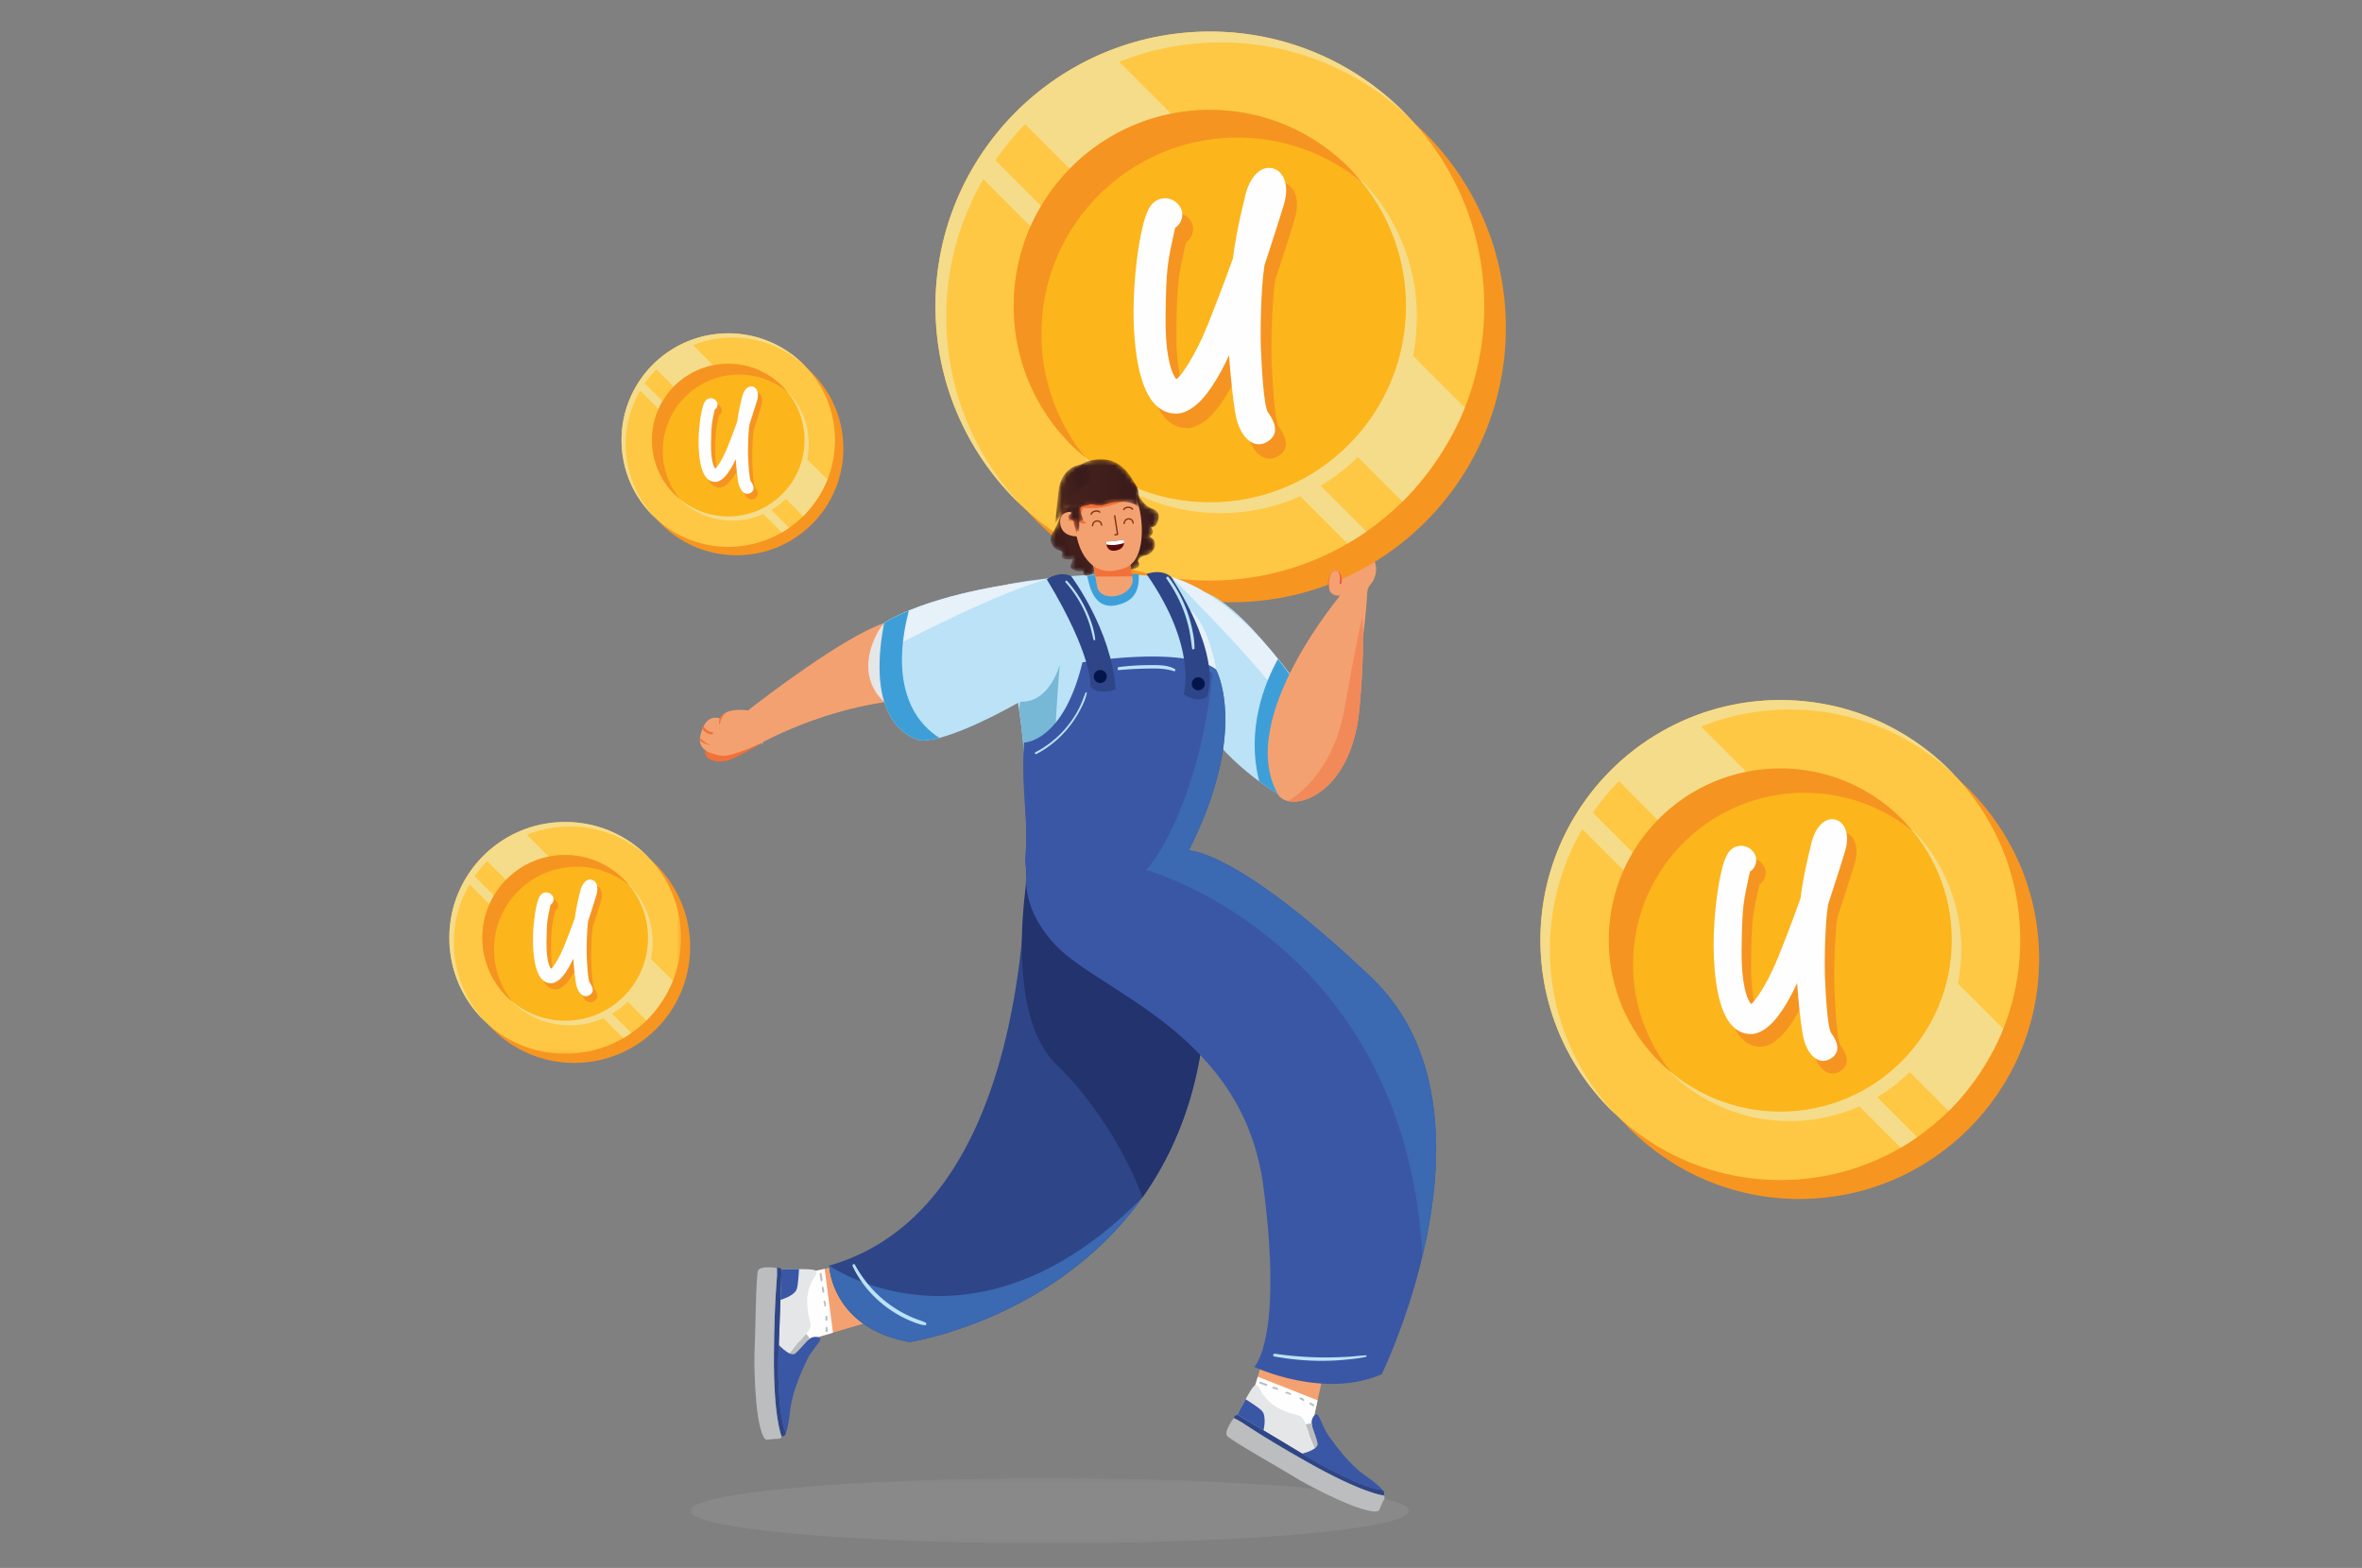 <svg width="494" height="328" xmlns="http://www.w3.org/2000/svg" xmlns:xlink="http://www.w3.org/1999/xlink"><rect width="100%" height="100%" fill="#808080" stroke="none"/><defs><path id="a" d="M.577.18h150.396v13.63H.577z"/><path d="M.956.46a1.056 1.056 0 0 0-.772 1.452l1.038 2.434c.052.122.08.254.085.386l.061 2.279c.004.156.042.308.11.448.225.47.824 1.501 1.834 1.786.104.028.21.05.323.063.385.041.82-.027 1.307-.26a1.052 1.052 0 0 0 .199-1.779.013.013 0 0 1 .003-.022c.72-.27 1.054-.203 1.445-1.342.727-2.127-.927-2.48-1.424-2.71-.948-.439-1.313-.703-2.939-2.966L2.218.217.956.46z" id="c"/><path d="m2.83.674-.045.012-.003.018C2.317 3.159 1.492 4.85.772 5.937c-.94 1.42-.147 3.403 1.53 3.703a.572.572 0 0 1 .44.857H2.74c-.004.007-.007.014-.012.02a.567.567 0 0 0 .35.837c1.246.297 2.118.15 2.727-.218.115-.07.218-.147.316-.23.772-.664.995-1.729 1.055-2.43a2.447 2.447 0 0 0-.194-1.18l-.876-2.02a2.435 2.435 0 0 1-.2-.89L5.86 2.96A2.44 2.44 0 0 0 3.428.599c-.196 0-.397.025-.597.075" id="f"/><path d="m1.02 1.376.6 5.214a.734.734 0 0 1-.02.272l-.98 3.672a.719.719 0 0 0-.02.275c.068.57.417 2.668 1.927 3.62.14.085.283.164.442.232.84.348 1.971.37 3.493-.241a.724.724 0 0 0 .283-1.125l-.017-.022c-.326-.406.392-1.088.886-1.25 1.023-.336 1.532-.172 2.437-1.666.198-.326.129-1.587-.174-1.815-1.045-.784-3.42-2.98-5.048-7.654L4.82.866 1.811.569a.726.726 0 0 0-.792.807" id="i"/><path d="m2.157.624-1.106.643.001.012C1.277 3.724.736 5.294.377 6.032a.676.676 0 0 0 .252.87c.87.525 1.615.575 2.221.403.093-.026.18.06.16.154l-.005.02a.711.711 0 0 0 .82.85c.6-.102 1.004-.33 1.272-.617.063-.07.117-.142.167-.216.498-.76.273-1.783.162-2.163a.708.708 0 0 0-.133-.254L4.047 3.564a.716.716 0 0 1-.125-.228l-.749-2.32A.7.7 0 0 0 2.506.53a.694.694 0 0 0-.349.094" id="l"/><path d="M.775.767S.793.65.801.412A1.358 1.358 0 0 1 .605.373l.17.394z" id="o"/><path d="M.19 1.634s.913 4.511 2.891 6.897c1.977 2.384 2.539 2.354 2.539 2.354L5.048.435.19 1.635z" id="r"/><path d="M10.552.14C8.446.443.535 3.98.535 3.98s2.713 1.641 4.676.83c1.961-.81 6.276-.939 7.146.946 0 0 .284-5.626-1.652-5.628-.05 0-.101.005-.153.012" id="u"/><path d="M.917 1.801C.352 1.881.057 2.837.24 3.38l.535-.03c.053.156.362.07.329.23-.075.355-.936.445-.55 1.187 0 0-.018.1.43.199.194.042.607.183.698.562 0 0 .192 1.9.708 1.867.485-.033.266.03.377-.971.031-.28-.08-1.296.184-1.2a.69.69 0 0 0 .045.017c.384.126.696-.302.5-.656-.246-.444-.395-1.058-.482-1.552a.916.916 0 0 1 .177-.709C3.469 1.957 4.858.63 4.889.595L.917 1.801z" id="x"/><path d="M1.586 4.932C.853 7.402.479 10.385.19 10.64c-.29.254 2.163-.013 2.163-.013L16.352 7.06S14.283.77 9.557.237A10.391 10.391 0 0 0 8.399.171C4.415.17 2.255 2.67 1.586 4.93" id="A"/><path d="M.802 6.329.082 13.1s4.83-7.854 6.538-8.25c1.71-.395.392-3.623.392-3.623L6.316.543h-.017c-.311 0-4.892.096-5.497 5.786" id="D"/><path id="G" d="M0 .378h48.468v48.499H0z"/><linearGradient x1="24.632%" y1="51.667%" x2="76.72%" y2="47.773%" id="d"><stop stop-color="#46221C" offset="0%"/><stop stop-color="#3A1B1B" offset="100%"/></linearGradient><linearGradient x1="67.325%" y1="39.583%" x2="30.02%" y2="63.583%" id="g"><stop stop-color="#46221C" offset="0%"/><stop stop-color="#3A1B1B" offset="100%"/></linearGradient><linearGradient x1="23.525%" y1="43.344%" x2="73.002%" y2="61.01%" id="j"><stop stop-color="#46221C" offset="0%"/><stop stop-color="#3A1B1B" offset="100%"/></linearGradient><linearGradient x1="66.542%" y1="33.08%" x2="27.666%" y2="77.964%" id="m"><stop stop-color="#46221C" offset="0%"/><stop stop-color="#3A1B1B" offset="100%"/></linearGradient><linearGradient x1="68.086%" y1="54.064%" x2="27.734%" y2="45.425%" id="p"><stop stop-color="#46221C" offset="0%"/><stop stop-color="#3A1B1B" offset="100%"/></linearGradient><linearGradient x1="37.673%" y1="52.567%" x2="62.075%" y2="49.996%" id="s"><stop stop-color="#46221C" offset="0%"/><stop stop-color="#3A1B1B" offset="100%"/></linearGradient><linearGradient x1="-.2%" y1="52.42%" x2="99.279%" y2="49.831%" id="v"><stop stop-color="#46221C" offset="0%"/><stop stop-color="#3A1B1B" offset="100%"/></linearGradient><linearGradient x1="66.288%" y1="51.623%" x2="25.214%" y2="38.919%" id="y"><stop stop-color="#46221C" offset="0%"/><stop stop-color="#3A1B1B" offset="100%"/></linearGradient><linearGradient x1="-.001%" y1="50%" x2="100%" y2="50%" id="B"><stop stop-color="#46221C" offset="0%"/><stop stop-color="#3A1B1B" offset="100%"/></linearGradient><linearGradient x1="26.35%" y1="58.435%" x2="70.532%" y2="39.421%" id="E"><stop stop-color="#46221C" offset="0%"/><stop stop-color="#3A1B1B" offset="100%"/></linearGradient></defs><g fill="none" fill-rule="evenodd"><path d="M285.9 124.663c.08-2.63.932-1.948 1.61-3.897.677-1.948.169-3.896-1.186-4.658-1.354-.764-5.334-2.965-5.757-.933-.423 2.034-1.27 3.135-.677 4.321.443.886.931 4.32.085 5.59-.847 1.271 5.08 8.218 5.08 8.218s.76-5.846.846-8.641" fill="#F4A171"/><path d="M314.944 68.554c0 31.715-25.695 57.427-57.39 57.427-31.696 0-57.388-25.712-57.388-57.43 0-31.712 25.692-57.423 57.388-57.423 31.695 0 57.393 25.71 57.393 57.426" fill="#F79521"/><path d="M253.036 6.604c-31.695 0-57.39 25.71-57.39 57.43 0 31.709 25.695 57.42 57.39 57.42s57.39-25.711 57.39-57.427c0-31.715-25.695-57.427-57.393-57.427" fill="#FEC844"/><path d="M293.306 104.934c4.88-4.812 10.076-12.204 13.047-19.667L295.51 74.414c.525-2.626.807-5.34.807-8.12 0-22.671-18.366-41.049-41.023-41.049-2.777 0-5.494.28-8.114.808l-13.106-13.114a57.13 57.13 0 0 1 21.22-4.072c15.273 0 29.143 5.98 39.424 15.715-10.46-11.063-25.26-17.978-41.679-17.978a57.15 57.15 0 0 0-21.224 4.075 57.561 57.561 0 0 0-27.14 22.456l-.092.142a58.092 58.092 0 0 0-1.179 1.934v.003a57.143 57.143 0 0 0-7.759 28.816c0 16.433 6.909 31.242 17.967 41.712-9.729-10.288-15.708-24.17-15.708-39.448a57.175 57.175 0 0 1 7.756-28.82l12.148 12.156a40.893 40.893 0 0 0-3.533 16.664c0 22.668 18.366 41.045 41.019 41.045a40.87 40.87 0 0 0 16.654-3.535l9.886 9.89a56 56 0 0 0 3.94-2.51l-9.572-9.579a41.11 41.11 0 0 0 7.79-5.991l9.314 9.32zM220.005 45.37l-11.837-11.839a57.85 57.85 0 0 1 6.249-7.533l11.574 11.578a41.342 41.342 0 0 0-5.989 7.794h.003z" fill="#F5DC8B"/><path d="M294.055 64.03c0 22.671-18.366 41.048-41.02 41.048-22.656 0-41.022-18.377-41.022-41.047 0-22.668 18.366-41.046 41.023-41.046 22.653 0 41.02 18.378 41.02 41.046" fill="#FCB51B"/><path d="M217.805 69.823c0-22.665 18.365-41.043 41.022-41.043a40.816 40.816 0 0 1 25.962 9.272c-7.52-9.198-18.952-15.067-31.753-15.067-22.657 0-41.023 18.378-41.023 41.046 0 12.812 5.869 24.249 15.057 31.776a40.904 40.904 0 0 1-9.265-25.981" fill="#F59421"/><path d="M248.027 50.67s1.488-.84 1.51-2.766c.022-1.929-2.09-3.95-4.604-3.28-2.517.67-3.265 3.83-4.02 7.297-.762 3.47-1.854 11.676-1.51 19.317.34 7.638 1.857 18.12 8.694 18.295 0 0 3.456.522 7.367-5.292 0 0 1.85-2.548 3.85-6.91 0 0 .357 6.007 1.253 11.83.875 5.697 4.285 8.28 7.216 5.94 2.065-1.65.973-4.039-.3-5.768-.94-1.272-1.351-9.65-1.52-13.61-.107-2.424-.055-12.129.758-17.22 0 0 2.652-8.022 4.057-12.702 1.406-4.68-.506-7.667-3.127-7.67-2.618-.003-4.527 3.207-5.107 6.533 0 0-1.71 6.493-2.419 12.407 0 0-2.731 7.642-5.352 14.097-2.628 6.455-5.568 10.669-6.491 11.17 0 0-2.354-2.227-2.244-12.961.11-10.734.454-11.612 1.989-18.706" fill="#F59421"/><path d="M245.765 47.655s1.488-.841 1.513-2.767c.021-1.929-2.09-3.946-4.603-3.28-2.518.67-3.267 3.83-4.025 7.297-.757 3.47-1.85 11.676-1.51 19.318.344 7.637 1.86 18.12 8.695 18.297 0 0 3.456.52 7.367-5.294 0 0 1.853-2.55 3.854-6.91 0 0 .356 6.007 1.25 11.832.877 5.694 4.287 8.277 7.218 5.937 2.066-1.646.973-4.039-.3-5.768-.94-1.271-1.35-9.646-1.522-13.61-.105-2.424-.053-12.129.76-17.22 0 0 2.652-8.022 4.058-12.702 1.402-4.68-.507-7.666-3.128-7.67-2.617-.003-4.527 3.207-5.11 6.536 0 0-1.706 6.49-2.415 12.408 0 0-2.732 7.64-5.356 14.096-2.624 6.45-5.564 10.666-6.488 11.166 0 0-2.354-2.226-2.247-12.96.11-10.734.454-11.612 1.992-18.702" fill="#FEFEFE"/><g transform="translate(143.77 309.053)"><mask id="b" fill="#fff"><use xlink:href="#a"/></mask><path d="M150.973 6.993c.01 3.764-33.65 6.815-75.181 6.816-41.53 0-75.205-3.05-75.215-6.813C.567 3.233 34.227.181 75.758.18c41.53 0 75.206 3.05 75.215 6.813" fill="#D0D2D3" opacity=".339" mask="url(#b)"/></g><path fill="#F4A171" d="m277.943 282.138-3.936 17.916-12.318-7.497 3.81-12.706z"/><path fill="#FEFEFE" d="m275.577 292.937-1.57 7.117-12.317-7.497 1.372-4.55z"/><path d="M289.132 311.721c-4.09-.34-13.435-5.562-14.262-6.104-.192-.126-1.158-.712-2.528-1.538.793-.202 3.458-.975 3.204-2.181-.297-1.414-1.118-3.198-1.228-4.103-.11-.905.53-1.971 1.083-1.914.553.058 1.188 2.688 2.479 4.482 1.29 1.794 4.18 5.857 7.535 8.226 3.442 2.432 3.717 3.132 3.717 3.132" fill="#3A57A6"/><path d="M261.569 290.914c.613-.955 1.018-1.503 1.582-.877.514.573.437 1.085 1.37 2.17.862 1 1.867 2.058 4.374 3.064 2.88 1.156 3.356.29 4.275 2.935.584 1.68 1.51 3.865 1.878 4.713-.765.62-2.167 1.023-2.706 1.16a6025.394 6025.394 0 0 0-13.535-8.114c.332-.85 2.088-4.004 2.762-5.051" fill="#E5E6E7"/><path d="M274.316 297.774c.001.007 0 .014.002.02.11.906.931 2.69 1.229 4.104a.857.857 0 0 1 .014.108v.008c.02.34-.189.642-.513.905-.367-.848-1.294-3.032-1.878-4.712l-.079-.22c.419-.168.893-.208 1.225-.213" fill="#BBBDBF"/><path d="M258.807 295.965s15.235 9.11 16.063 9.652c.827.542 10.172 5.764 14.262 6.104 0 0 .654.37.21 1.117 0 0-4.25-.38-15.897-6.967-10.4-5.881-13.193-8.062-14.29-8.646l-1.096-.585s-.017-.487.748-.675" fill="#2E4588"/><path d="m258.06 296.64 1.096.585c1.096.584 3.89 2.765 14.289 8.646 11.647 6.588 15.897 6.966 15.897 6.966s.444.317.133.8c-.31.484-.943 2.25-1.136 2.397-.193.147-1.069.53-4.962-.87s-10.381-4.749-12.703-6.21c-2.32-1.462-13.284-7.638-14.034-8.576-.75-.939 1.42-3.738 1.42-3.738" fill="#BBBDBF"/><path d="m264.263 299.23-5.456-3.265c.21-.537.99-1.998 1.706-3.263 1.083.758 2.62 1.63 3.404 2.437 1.06 1.091.346 4.09.346 4.09" fill="#3A57A6"/><path d="M264.961 289.564a3.325 3.325 0 0 0-.347-.164c-.106-.043-.216-.078-.324-.116l-.664-.228c-.1-.033-.224.04-.247.14-.026.115.035.207.14.248l.645.248c.104.04.206.083.31.117.115.038.228.066.346.09.089.018.18-.019.216-.106.033-.082.007-.185-.075-.23m2.267.841a.972.972 0 0 0-.243-.112c-.07-.025-.138-.05-.208-.072l-.436-.133a.19.19 0 0 0-.233.132c-.025.107.032.198.133.235l.43.155c.15.055.309.114.47.12a.177.177 0 0 0 .168-.128.183.183 0 0 0-.08-.197m2.715 1.082c-.275-.186-.61-.277-.936-.313-.092-.01-.18.089-.176.176.005.105.078.164.176.176a1.313 1.313 0 0 1 .08.014 2.251 2.251 0 0 1 .311.083l.099.038h.003l.022.011a.614.614 0 0 1 .041.019c.068.032.136.065.202.1.082.042.195.023.24-.064a.18.18 0 0 0-.062-.24m2.801 1.292a.265.265 0 0 0-.061-.09c-.031-.03-.068-.056-.102-.083a1.782 1.782 0 0 0-.518-.266.207.207 0 0 0-.16.022.21.21 0 0 0-.076.286c.03.049.072.078.125.097l.05.02c.132.056.255.127.37.214.06.048.124.09.207.081.048-.006.095-.016.129-.054a.19.19 0 0 0 .054-.13.258.258 0 0 0-.018-.097m2.017.974c-.028-.017-.059-.032-.087-.047a3.36 3.36 0 0 0-.168-.085c-.12-.056-.24-.114-.36-.172a.21.21 0 0 0-.15-.02.197.197 0 0 0-.118.09.2.2 0 0 0 .07.268c.114.07.226.14.34.208.053.033.107.065.16.095l.089.047c.107.054.245.031.309-.078.062-.105.016-.244-.085-.306" fill="#BBBDBF"/><path fill="#F4A171" d="m184.798 275.635-17.574 5.221.597-14.414 12.957-2.81z"/><path fill="#FEFEFE" d="m174.209 278.788-6.985 2.068.598-14.413 4.644-1z"/><path d="M164.339 299.747c-1.683-3.746-1.637-14.456-1.563-15.443.018-.23.063-1.358.123-2.957.56.597 2.527 2.556 3.457 1.75 1.094-.945 2.256-2.526 2.995-3.06.738-.535 1.98-.49 2.198.022.218.512-1.776 2.34-2.721 4.339-.944 1.999-3.1 6.494-3.55 10.578-.46 4.192-.94 4.771-.94 4.771" fill="#3A57A6"/><path d="M169.2 265.542c1.132.076 1.808.165 1.533.962-.252.727-.737.908-1.235 2.25-.459 1.238-.897 2.63-.564 5.312.383 3.082 1.37 3.079-.498 5.164-1.188 1.324-2.649 3.194-3.214 3.925-.912-.369-1.943-1.403-2.324-1.809.186-5.002.513-14.707.549-15.778.903-.12 4.512-.11 5.754-.026" fill="#E5E6E7"/><path d="m169.369 280.024-.018.012c-.739.534-1.9 2.116-2.995 3.061a.755.755 0 0 1-.087.066l-.007.004c-.286.181-.653.144-1.04-.012.565-.731 2.026-2.601 3.213-3.925l.155-.176c.348.286.614.682.779.97" fill="#BBBDBF"/><path d="M163.447 265.568s-.597 17.748-.67 18.736c-.074.987-.12 11.696 1.561 15.443 0 0-.007.753-.875.724 0 0-1.724-3.906-1.599-17.292.113-11.952.67-15.453.65-16.697l-.02-1.243s.417-.25.953.329" fill="#2E4588"/><path d="m162.495 265.24.019 1.242c.019 1.244-.537 4.745-.65 16.697-.125 13.387 1.6 17.293 1.6 17.293s-.062.54-.635.503c-.573-.038-2.424.262-2.647.164-.221-.098-.98-.68-1.638-4.767-.66-4.086-.87-11.387-.715-14.127.155-2.74.253-15.33.71-16.441.457-1.11 3.956-.564 3.956-.564" fill="#BBBDBF"/><path d="M163.23 271.925c.11-3.16.2-5.825.217-6.357.57-.076 2.226-.1 3.679-.085-.139 1.315-.158 3.083-.484 4.16-.442 1.456-3.411 2.282-3.411 2.282" fill="#3A57A6"/><path d="M172.023 267.86a3.558 3.558 0 0 0-.024-.383c-.014-.114-.037-.227-.057-.34l-.122-.691c-.018-.104-.142-.178-.241-.15-.114.033-.165.132-.15.243l.096.685c.015.11.027.22.048.329.022.119.052.23.088.345.027.087.104.15.198.138a.183.183 0 0 0 .164-.176m.362 2.391a.973.973 0 0 0-.02-.266 3.935 3.935 0 0 0-.038-.217l-.093-.446c-.02-.098-.134-.169-.23-.14-.106.03-.157.124-.14.229l.071.452c.026.157.05.325.123.469a.175.175 0 0 0 .194.085.183.183 0 0 0 .133-.166m.368 2.902c.03-.33-.054-.667-.18-.97-.035-.086-.163-.116-.238-.069-.091.055-.106.147-.07.24-.016-.043.007.018.01.025a2.519 2.519 0 0 1 .05.158c.017.068.033.136.044.205l.016.104v.004l.002.024.003.045c.005.075.009.15.011.225.003.093.073.183.172.181a.18.18 0 0 0 .18-.172m.225 3.078a.28.28 0 0 0 .048-.096c.013-.042.017-.087.023-.13.009-.06.013-.12.015-.181a2.089 2.089 0 0 0-.032-.4.214.214 0 0 0-.096-.131.217.217 0 0 0-.157-.025.217.217 0 0 0-.131.098.233.233 0 0 0-.024.155l.008.054c.013.143.01.286-.01.427-.011.077-.019.153.03.22.028.04.06.076.11.088a.184.184 0 0 0 .138-.016.239.239 0 0 0 .078-.063m.123 2.238c.002-.033 0-.066 0-.1 0-.062-.004-.124-.007-.187-.008-.132-.017-.265-.024-.399a.215.215 0 0 0-.056-.141.197.197 0 0 0-.135-.06.2.2 0 0 0-.2.192c-.007.132-.013.265-.018.398a3.21 3.21 0 0 0-.004.186v.1c.005.12.092.23.218.233.121.003.221-.104.226-.222" fill="#BBBDBF"/><path d="M238.952 250.461c-18.26 25.716-48.72 30.279-48.72 30.279-16.39-2.942-16.808-15.977-16.808-15.977 28.82-8.241 37.726-42.563 40.297-67.938a186.933 186.933 0 0 0 .905-14.188c.237-8.65-.177-14.346-.177-14.346l37.135 22.884c3.012 26.972-3.177 45.968-12.632 59.286" fill="#2E4588"/><path d="M238.952 250.461c-3.781-10.149-10.766-20.762-17.896-27.66-6.12-5.92-7.435-16.983-7.335-25.976.05-4.553.464-8.578.8-11.142a59.97 59.97 0 0 1 .438-2.909l-.333-.137c.237-8.65-.177-14.346-.177-14.346l37.135 22.884c3.012 26.972-3.177 45.968-12.632 59.286" fill="#22336D"/><path d="M297.505 262.782c-3.367 14.174-8.513 24.691-8.513 24.691-12.191 5.337-26.67-1.524-26.67-1.524s6.097-5.715 1.907-37.737c-4.19-32.022-34.032-40.532-43.428-50.444-5.993-6.32-6.503-12.152-6.084-15.55.237-1.925.774-3.068.774-3.068 3.112-4.831 19.361-3.22 27.643-2.045 2.93.415 4.864.775 4.864.775s.191-.028.605.009c2.48.204 12.96 2.635 38.104 26.485 16.536 15.69 15.153 40.1 10.798 58.408" fill="#3A57A6"/><path d="M254.873 152.698c-.742 6.023-3.287 19.365-6.877 25.183 0 0-1.296.338-3.376.82-5.246 1.22-15.466 3.36-22.296 3.31-3.945-.023-6.758-.774-6.835-2.859-.204-5.691-.95-21.76-2.37-30.711-1.701-10.76-3.311-21.432-2.48-26.15.046-.25 30.988-5.59 41.145 1.526 0 0 4.964 13.596 3.089 28.88" fill="#BBE2F7"/><path d="m229.043 120.266-1.649.192s.433 2.596 1.364 4.12c.93 1.525 2.455 2.627 5.08 1.949 2.624-.678 4.57-2.203 4.317-6.439 0 0-7.45-.169-9.112.178" fill="#3E9FD8"/><path d="M268.42 166.765s-2.116-1.13-5.05-3.288c-3.286-2.413-7.587-6.114-11.076-10.945-6.603-9.147-.51-28.717-.51-28.717 5.137 1.799 11.38 8.807 15.494 14.038 2.666 3.392 4.44 6.037 4.44 6.037-7.28 4.066-3.299 22.875-3.299 22.875" fill="#BBE2F7"/><path d="M244.883 120.629s25.526 25.127 28.912 34.106l.762-6.692s-13.041-22.386-29.674-27.414" fill="#E6F1FA"/><path d="M268.42 166.765s-2.116-1.13-5.05-3.288c-2.804-10.931 1.14-20.611 3.908-25.624 2.666 3.392 4.44 6.037 4.44 6.037-7.28 4.066-3.299 22.875-3.299 22.875" fill="#3E9FD8"/><path d="M222.324 182.011c-3.945-.022-6.758-.773-6.835-2.86-.204-5.69-.95-21.76-2.37-30.71.142-1.052.233-1.666.233-1.666 6.26.336 8.295-7.796 8.295-7.796s-1.305 15.63-1.016 20.838c.211 3.828 1.693 22.194 1.693 22.194" fill="#77B8D6"/><path d="m255.565 149.821-.692 2.877c-.742 6.023-3.287 19.365-6.876 25.183 0 0-1.297.338-3.377.82.15-.318.319-.647.5-.988 6.435-12.029 3.786-50.17 3.786-50.17 6.097 5.423 6.659 22.278 6.659 22.278" fill="#E6F1FA"/><path d="M284.341 148.06c-1.37 15.354-10.247 20.363-14.761 19.552-1.042-.187-1.852-.683-2.284-1.434-9.151-15.95 13.787-42.558 13.787-42.558l3.163.46s.44 1.265.673 4.876c.241 3.629.269 9.634-.578 19.105" fill="#F4A171"/><path d="M282.595 122.438s-1.009-.527-2.03-.435c0 0 .106-1.322-.25-1.987-.355-.665-1.482-1.618-2.175.589-.692 2.208.152 3.278.152 3.278s1.823 2.353 4.303-1.445" fill="#F4A070"/><path d="M280.247 122.172c-.06-.001-.098-.069-.088-.128.24-1.272.02-2.32-.421-2.576-.228-.13-.528-.155-.755-.014-1.598.989-.95 3.636-1.01 3.649a.11.11 0 0 1-.13-.084c-.019-.092-.474-2.272.923-3.469.32-.274.667-.326.977-.147.603.349 1.053 1.37.821 2.6 0 .004-.022.174-.317.169" fill="#F05741"/><path d="m248.653 177.862-.05.027c-.455.227-3.972 2.008-8.563 4.211-5.698 2.737-13.046 6.133-18.225 8.046 0 0-5.674-2.841-7.098-7.928a8.702 8.702 0 0 1-.268-3.255c.765-7.117-1.014-14.233-.25-23.635 0 0 8.126 0 12.19-16.774 0 0 14.775-2.463 23.538-.36 1.766.424 3.29 1.034 4.396 1.885 0 0 7.048 12.558-5.67 37.783" fill="#3A57A6"/><path d="M297.505 262.782c-3.481-62.966-53.02-79.334-57.465-80.682-.21-.058-.319-.09-.319-.09a32.3 32.3 0 0 0 3.413-4.905c8.959-15.68 10.428-36.262 10.428-36.262s-3.83-2.417-3.635-2.649c1.766.423 3.29 1.034 4.396 1.885 0 0 7.048 12.558-5.67 37.783 0 0-.018.008-.05.027 2.48.204 12.96 2.635 38.104 26.485 16.536 15.69 15.153 40.1 10.798 58.408" fill="#3B69B2"/><path d="M218.937 121.19s2.54-1.864 5.08-.678c0 0 8.465 11.182 9.312 23.719 0 0-3.386 1.356-5.249-.509 0 0 .678-6.268-9.143-22.532m20.85-1.106s2.909-1.21 5.096.544c0 0 10.626 15.471 7.578 25.128 0 0-1.862 1.524-4.91-.508 0 0 3.048-9.658-7.764-25.164" fill="#2E4588"/><path d="M231.467 141.52a1.355 1.355 0 1 1-2.71 0 1.355 1.355 0 0 1 2.71 0m20.5 1.526a1.355 1.355 0 1 1-2.71.001 1.355 1.355 0 0 1 2.71-.001" fill="#03154A"/><path d="M238.952 250.461c-18.26 25.716-48.72 30.279-48.72 30.279-16.39-2.942-16.808-15.977-16.808-15.977s30.473 21.368 65.528-14.302" fill="#3B69B2"/><path d="M284.341 148.06c-1.37 15.354-10.247 20.363-14.761 19.552l-.018-.173s9.141-4.74 11.685-19.483c1.479-8.591 2.816-15.08 3.672-19 .241 3.629.269 9.634-.578 19.105" fill="#F28958"/><path d="M193.6 276.705c-.557-.295-1.181-.476-1.77-.697-.59-.22-1.171-.464-1.742-.73a24.498 24.498 0 0 1-8.888-7.066 26.877 26.877 0 0 1-2.397-3.624c-.175-.317-.625-.039-.478.28 2.213 4.777 6.267 8.667 10.99 10.945a22.83 22.83 0 0 0 1.981.847c.69.255 1.424.526 2.163.569.278.015.384-.396.141-.524m92.071 6.823c-1.228.055-2.45.22-3.679.294a80.816 80.816 0 0 1-3.697.136 73.13 73.13 0 0 1-7.397-.27 71.288 71.288 0 0 1-4.24-.501c-.372-.056-.54.504-.159.574 4.955.91 10.044 1.166 15.06.66 1.383-.139 2.8-.266 4.152-.598.163-.04.131-.303-.04-.295m-58.639-138.592c-.424 1.009-.773 2.04-1.253 3.026a20.379 20.379 0 0 1-1.637 2.754 21.27 21.27 0 0 1-4.508 4.705 20.97 20.97 0 0 1-3.093 1.955c-.239.123-.027.484.21.36 3.95-2.058 7.134-5.341 9.19-9.283.561-1.079 1.11-2.245 1.357-3.443.037-.18-.2-.235-.266-.074m18.675-4.972c-1.609-.939-3.687-.82-5.487-.82a50.8 50.8 0 0 0-6.175.398c-.4.048-.412.678 0 .637a73.58 73.58 0 0 1 5.954-.321c1.862-.03 3.735-.043 5.523.543.261.085.416-.302.185-.437m-18.691-12.717a24.317 24.317 0 0 0-3.847-5.719c-.183-.202-.478.096-.298.299a24.686 24.686 0 0 1 3.727 5.592 24.27 24.27 0 0 1 1.245 3.097c.35 1.082.576 2.186.848 3.288.05.202.396.166.373-.05-.236-2.24-1.077-4.491-2.048-6.507m22.311 4.313a28.029 28.029 0 0 0-1.109-3.836c-.925-2.514-2.191-4.886-3.83-7.007-.187-.24-.6.076-.424.326 1.51 2.16 2.784 4.492 3.684 6.972.44 1.212.796 2.455 1.065 3.716.277 1.303.417 2.622.606 3.939.043.291.499.21.502-.069.016-1.355-.212-2.716-.494-4.04" fill="#BBE2F7"/><g transform="translate(235.57 103.123)"><mask id="e" fill="#fff"><use xlink:href="#c"/></mask><path d="M.956.46a1.056 1.056 0 0 0-.772 1.452l1.038 2.434c.052.122.08.254.085.386l.061 2.279c.004.156.042.308.11.448.225.47.824 1.501 1.834 1.786.104.028.21.05.323.063.385.041.82-.027 1.307-.26a1.052 1.052 0 0 0 .199-1.779.013.013 0 0 1 .003-.022c.72-.27 1.054-.203 1.445-1.342.727-2.127-.927-2.48-1.424-2.71-.948-.439-1.313-.703-2.939-2.966L2.218.217.956.46z" fill="url(#d)" mask="url(#e)"/></g><g transform="translate(219.37 105.525)"><mask id="h" fill="#fff"><use xlink:href="#f"/></mask><path d="m2.83.674-.045.012-.003.018C2.317 3.159 1.492 4.85.772 5.937c-.94 1.42-.147 3.403 1.53 3.703a.572.572 0 0 1 .44.857H2.74c-.004.007-.007.014-.012.02a.567.567 0 0 0 .35.837c1.246.297 2.118.15 2.727-.218.115-.07.218-.147.316-.23.772-.664.995-1.729 1.055-2.43a2.447 2.447 0 0 0-.194-1.18l-.876-2.02a2.435 2.435 0 0 1-.2-.89L5.86 2.96A2.44 2.44 0 0 0 3.428.599c-.196 0-.397.025-.597.075" fill="url(#g)" mask="url(#h)"/></g><g transform="translate(231.37 104.324)"><mask id="k" fill="#fff"><use xlink:href="#i"/></mask><path d="m1.02 1.376.6 5.214a.734.734 0 0 1-.02.272l-.98 3.672a.719.719 0 0 0-.02.275c.068.57.417 2.668 1.927 3.62.14.085.283.164.442.232.84.348 1.971.37 3.493-.241a.724.724 0 0 0 .283-1.125l-.017-.022c-.326-.406.392-1.088.886-1.25 1.023-.336 1.532-.172 2.437-1.666.198-.326.129-1.587-.174-1.815-1.045-.784-3.42-2.98-5.048-7.654L4.82.866 1.811.569a.726.726 0 0 0-.792.807" fill="url(#j)" mask="url(#k)"/></g><g transform="translate(223.57 112.129)"><mask id="n" fill="#fff"><use xlink:href="#l"/></mask><path d="m2.157.624-1.106.643.001.012C1.277 3.724.736 5.294.377 6.032a.676.676 0 0 0 .252.87c.87.525 1.615.575 2.221.403.093-.026.18.06.16.154l-.005.02a.711.711 0 0 0 .82.85c.6-.102 1.004-.33 1.272-.617.063-.07.117-.142.167-.216.498-.76.273-1.783.162-2.163a.708.708 0 0 0-.133-.254L4.047 3.564a.716.716 0 0 1-.125-.228l-.749-2.32A.7.7 0 0 0 2.506.53a.694.694 0 0 0-.349.094" fill="url(#m)" mask="url(#n)"/></g><g transform="translate(237.97 108.527)"><mask id="q" fill="#fff"><use xlink:href="#o"/></mask><path d="M.775.767S.793.65.801.412A1.358 1.358 0 0 1 .605.373l.17.394z" fill="url(#p)" mask="url(#q)"/></g><g transform="translate(221.77 104.924)"><mask id="t" fill="#fff"><use xlink:href="#r"/></mask><path d="M.19 1.634s.913 4.511 2.891 6.897c1.977 2.384 2.539 2.354 2.539 2.354L5.048.435.19 1.635z" fill="url(#s)" mask="url(#t)"/></g><path d="M233.864 124.567c-2.152.597-4.119-.214-4.393-1.811l-.887-4.946c-.124-.725.829-.214 1.804-.485l3.812-1.057c.976-.27 1.867.098 1.992.822l.68 3.96c.244 1.415-1.103 2.989-3.008 3.517" fill="#F4A171"/><path d="M236.294 117.935c.034.096.076.19.094.294l.405 2.356-7.66.03-.09-.349-.356-1.884c-.083-.485.365-.26.854-.633 2.555-.125 5.839.344 6.422.22.113-.025.223-.034.33-.034" fill="#F27138"/><path d="M235.634 118.652c-8.313 3.524-10.263-5.639-10.263-5.639l-.22-.81s-3.107.116-3.416-2.652c-.308-2.769 2.44-2.487 2.44-2.487s-2.331-8.48 5.235-10.085c8.92-1.892 12.536 18.996 6.224 21.673" fill="#F4A171"/><path d="M226.603 105.995s-.73.585-1.341 4.611l.15-4.209.518-.46.673.058z" fill="#F27138"/><path d="M225.9 106.274s2.977.107 4.249-.076c3.267-.47 7.406-2.443 7.406-2.443l-.185-.508-11.096 1.159-.373 1.868z" fill="#F27138"/><g transform="translate(225.97 100.722)"><mask id="w" fill="#fff"><use xlink:href="#u"/></mask><path d="M10.552.14C8.446.443.535 3.98.535 3.98s2.713 1.641 4.676.83c1.961-.81 6.276-.939 7.146.946 0 0 .284-5.626-1.652-5.628-.05 0-.101.005-.153.012" fill="url(#v)" mask="url(#w)"/></g><path d="M223.355 108.834s.63.23 1.035.098l.785 2.713s.268-1.271.408-2.49c.72.719 1.735.155 1.735.155-.851-.042-1.109-1.054-1.222-1.882.32-.5.616-1.952.655-1.996l-2.628 1.114.167 1.543s-.495.436-.935.745" fill="#F27138"/><g transform="translate(222.97 103.724)"><mask id="z" fill="#fff"><use xlink:href="#x"/></mask><path d="M.917 1.801C.352 1.881.057 2.837.24 3.38l.535-.03c.053.156.362.07.329.23-.075.355-.936.445-.55 1.187 0 0-.018.1.43.199.194.042.607.183.698.562 0 0 .192 1.9.708 1.867.485-.033.266.03.377-.971.031-.28-.08-1.296.184-1.2a.69.69 0 0 0 .045.017c.384.126.696-.302.5-.656-.246-.444-.395-1.058-.482-1.552a.916.916 0 0 1 .177-.709C3.469 1.957 4.858.63 4.889.595L.917 1.801z" fill="url(#y)" mask="url(#z)"/></g><path d="M235.05 112.897s-.678.107-1.775.251c-1.098.145-1.948.119-1.948.119s-.096 2.285 1.999 1.916c2.269-.4 1.725-2.286 1.725-2.286" fill="#5E0B0C"/><path d="M231.327 113.267s.85.026 1.948-.118a75.01 75.01 0 0 0 1.776-.252s.084.299.045.683c-.336.137-1.044.3-1.746.395-.954.128-1.909-.052-1.966-.12a2.85 2.85 0 0 1-.03-.175 4.336 4.336 0 0 1-.027-.411v-.002z" fill="#FEFEFE"/><path d="M228.224 107.722a.149.149 0 0 1-.154-.18c.006-.026.146-.616.968-.758.813-.142 1.052.23 1.077.274a.147.147 0 0 1-.054.202.148.148 0 0 1-.201-.05c-.008-.01-.176-.237-.771-.133-.618.107-.725.514-.728.531a.152.152 0 0 1-.137.114m6.789-.988a.148.148 0 0 1-.113-.208c.01-.023.271-.572 1.104-.539.824.032.981.446.996.493a.149.149 0 0 1-.28.096c-.006-.012-.123-.27-.727-.29-.626-.026-.816.35-.823.365a.15.15 0 0 1-.157.083m-1.793 5.302a.149.149 0 0 1-.04-.295l.389-.078-.578-3.73a.15.15 0 0 1 .124-.17.153.153 0 0 1 .17.124l.6 3.87a.148.148 0 0 1-.118.17l-.527.106-.02.003m-2.79-2.04a.14.14 0 0 0 .104-.14c-.016-.358-.264-1.03-1.081-1.012-.815.016-1.068.744-1.09 1.127a.139.139 0 0 0 .278.016c.002-.035.06-.85.818-.865.735-.015.793.669.797.747a.14.14 0 0 0 .174.127m6.594-.439a.138.138 0 0 0 .103-.14c-.016-.358-.264-1.03-1.08-1.012-.815.016-1.069.744-1.09 1.126a.14.14 0 0 0 .278.016c.001-.034.06-.85.817-.864.736-.015.793.668.798.746a.14.14 0 0 0 .174.128" fill="#81361A"/><g transform="translate(221.77 95.919)"><mask id="C" fill="#fff"><use xlink:href="#A"/></mask><path d="M1.586 4.932C.853 7.402.479 10.385.19 10.64c-.29.254 2.163-.013 2.163-.013L16.352 7.06S14.283.77 9.557.237A10.391 10.391 0 0 0 8.399.171C4.415.17 2.255 2.67 1.586 4.93" fill="url(#B)" mask="url(#C)"/></g><path d="M184.906 130.338c-8.465 2.881-25.227 15.757-28.275 18.128 0 0-1.862 5.083 1.693 7.455 0 0 18.455-10.843 39.28-9.658l-12.698-15.925z" fill="#F4A171"/><path d="M185.043 130.293s-.96.822-1.85 2.686c-4.552 9.515 2.052 14.09 2.052 14.09l-.202-16.776z" fill="#E5E6E7"/><path d="M218.94 121.188s-2.712 18.468-5.588 25.584c0 0-9.847 5.747-16.858 7.581-1.416.369-2.717.579-3.8.551 0 0-9.815-1.229-8.65-18.125.132-1.931.409-4.071.86-6.439l.241-.159c.564-.364 2.13-1.293 4.941-2.459 5.084-2.099 14.23-4.95 28.854-6.534" fill="#BBE2F7"/><path d="M152.14 159.093c1.474-.321 6.742-3.378 6.742-3.378s-9.863.528-10.965 1.046c-1.103.52-.138 3.282 4.222 2.332" fill="#F27138"/><path d="M159.602 155.242s-6.533 3.216-8.746 2.839c-2.212-.378-5.13-1.128-4.345-4.327.786-3.198 2.306-4.04 4.113-3.432 0 0 .517-2.572 6.61-1.604l2.193 7.161.175-.637z" fill="#F4A171"/><path d="M147.334 152.216c.058.078.12.15.186.221.123.133.25.25.406.359.294.2.653.326 1.016.354.124.009.215.14.2.259-.018.135-.134.203-.26.2a2.362 2.362 0 0 1-1.255-.4 2.367 2.367 0 0 1-.496-.432 1.84 1.84 0 0 1-.172-.251c-.074-.125-.15-.26-.093-.407.027-.072.122-.136.202-.117.126.03.193.113.266.214m-.605 2.439c.217.231.464.442.722.628.3.217.624.374.981.474.045.013.024.086-.02.08-.627-.1-1.262-.319-1.756-.724-.114-.095-.33-.236-.334-.397a.184.184 0 0 1 .155-.191c.11-.019.182.057.252.13m4.997-5.391c-.325.24-.568.595-.767.944-.1.174-.167.361-.233.549a2.616 2.616 0 0 0-.138.596c-.01.098-.158.097-.172 0-.07-.467.017-.9.251-1.309.232-.406.597-.667 1.024-.84.037-.015.069.036.035.06" fill="#F27138"/><path d="M218.94 121.188c-10.107 2.737-28.253 12.08-34.896 15.59.132-1.93.409-4.07.86-6.438l.241-.159c1.583-1.016 11.084-6.534 33.795-8.993" fill="#E6F1FA"/><path d="M196.494 154.354c-1.416.368-2.717.578-3.8.55 0 0-9.815-1.229-8.65-18.125.132-1.931.41-4.072.86-6.439l.241-.16c.564-.363 2.13-1.292 4.941-2.457-4.572 17.63 2.813 24.445 6.408 26.63" fill="#3E9FD8"/><g transform="translate(220.57 96.52)"><mask id="F" fill="#fff"><use xlink:href="#D"/></mask><path d="M.802 6.329.082 13.1s4.83-7.854 6.538-8.25c1.71-.395.392-3.623.392-3.623L6.316.543h-.017c-.311 0-4.892.096-5.497 5.786" fill="url(#E)" mask="url(#F)"/></g><path d="M144.346 198.106c0 13.392-10.85 24.249-24.234 24.249-13.384 0-24.233-10.857-24.233-24.251 0-13.391 10.85-24.248 24.233-24.248 13.384 0 24.235 10.857 24.235 24.25" fill="#F79521"/><g transform="translate(93.97 171.566)"><mask id="H" fill="#fff"><use xlink:href="#G"/></mask><path d="M24.234.38C10.85.38 0 11.236 0 24.63c0 13.39 10.85 24.247 24.234 24.247 13.384 0 24.234-10.858 24.234-24.25S37.618.378 24.233.378" fill="#FEC844" mask="url(#H)"/></g><path d="M135.21 213.467c2.06-2.032 4.254-5.153 5.509-8.304l-4.579-4.583c.221-1.109.34-2.256.34-3.43 0-9.572-7.755-17.333-17.322-17.333-1.173 0-2.32.118-3.426.342l-5.535-5.538a24.12 24.12 0 0 1 8.961-1.72c6.449 0 12.306 2.526 16.647 6.636-4.416-4.671-10.666-7.591-17.6-7.591a24.12 24.12 0 0 0-8.961 1.72 24.305 24.305 0 0 0-11.461 9.483l-.039.06c-.171.268-.337.541-.497.816v.002a24.127 24.127 0 0 0-3.277 12.167c0 6.94 2.917 13.194 7.587 17.614a24.168 24.168 0 0 1-6.633-16.657c0-4.438 1.197-8.592 3.274-12.17l5.13 5.133a17.265 17.265 0 0 0-1.491 7.037c0 9.572 7.755 17.332 17.321 17.332 2.505 0 4.884-.537 7.032-1.493l4.175 4.176a23.77 23.77 0 0 0 1.664-1.06l-4.042-4.044c1.197-.71 2.3-1.561 3.289-2.53l3.933 3.935zm-30.953-25.152-4.999-5a24.512 24.512 0 0 1 2.639-3.18l4.887 4.89a17.46 17.46 0 0 0-2.529 3.29h.002z" fill="#F5DC8B"/><path d="M135.525 196.195c0 9.573-7.755 17.333-17.32 17.333-9.568 0-17.323-7.76-17.323-17.333 0-9.571 7.755-17.332 17.322-17.332 9.566 0 17.321 7.76 17.321 17.332" fill="#FCB51B"/><path d="M103.327 198.64c0-9.57 7.756-17.33 17.323-17.33 4.16 0 7.977 1.468 10.963 3.915a17.279 17.279 0 0 0-13.409-6.362c-9.567 0-17.322 7.76-17.322 17.332 0 5.41 2.478 10.24 6.358 13.418a17.272 17.272 0 0 1-3.913-10.971" fill="#F59421"/><path d="M116.09 190.554s.628-.356.636-1.168c.01-.815-.882-1.668-1.944-1.385-1.062.282-1.379 1.616-1.697 3.08-.322 1.466-.783 4.932-.637 8.158.143 3.225.783 7.651 3.671 7.725 0 0 1.459.22 3.11-2.235 0 0 .782-1.076 1.626-2.917 0 0 .151 2.536.53 4.995.369 2.405 1.809 3.496 3.046 2.508.872-.696.411-1.706-.127-2.436-.396-.536-.57-4.074-.641-5.747-.045-1.023-.024-5.121.32-7.271 0 0 1.12-3.388 1.714-5.364.593-1.976-.214-3.237-1.32-3.238-1.107-.001-1.913 1.354-2.158 2.758 0 0-.722 2.742-1.02 5.24 0 0-1.154 3.226-2.261 5.952-1.11 2.726-2.352 4.505-2.74 4.716 0 0-.996-.94-.948-5.473.046-4.532.191-4.903.84-7.898" fill="#F59421"/><path d="M115.134 189.28s.629-.355.638-1.168c.01-.815-.882-1.667-1.943-1.385-1.063.283-1.38 1.617-1.7 3.081-.32 1.465-.781 4.931-.636 8.158.144 3.225.784 7.65 3.671 7.726 0 0 1.459.219 3.11-2.236 0 0 .783-1.076 1.628-2.918 0 0 .15 2.537.528 4.997.37 2.404 1.81 3.495 3.048 2.507.871-.696.41-1.706-.128-2.436-.396-.537-.57-4.073-.642-5.747-.044-1.024-.022-5.122.321-7.272 0 0 1.12-3.387 1.714-5.363.592-1.977-.214-3.237-1.321-3.238-1.105-.001-1.912 1.354-2.158 2.76 0 0-.72 2.74-1.02 5.239 0 0-1.153 3.226-2.261 5.952-1.109 2.723-2.35 4.504-2.74 4.714 0 0-.995-.94-.948-5.472.046-4.532.191-4.903.84-7.897" fill="#FEFEFE"/><path d="M426.473 200.61c0 27.729-22.465 50.208-50.176 50.208-27.71 0-50.172-22.48-50.172-50.21 0-27.726 22.461-50.205 50.172-50.205s50.178 22.479 50.178 50.207" fill="#F79521"/><path d="M372.348 146.448c-27.711 0-50.176 22.48-50.176 50.21 0 27.723 22.465 50.202 50.176 50.202 27.71 0 50.175-22.479 50.175-50.207s-22.464-50.208-50.178-50.208" fill="#FEC844"/><path d="M407.555 232.417c4.267-4.207 8.81-10.67 11.408-17.195l-9.481-9.488a36.19 36.19 0 0 0 .706-7.1c0-19.82-16.057-35.888-35.866-35.888-2.428 0-4.803.244-7.094.707l-11.459-11.466a49.96 49.96 0 0 1 18.553-3.56c13.352 0 25.478 5.228 34.468 13.74-9.145-9.672-22.084-15.718-36.44-15.718a49.971 49.971 0 0 0-18.555 3.562 50.323 50.323 0 0 0-22.645 18.003c-.375.538-.732 1.08-1.083 1.63l-.081.123a52.73 52.73 0 0 0-1.03 1.692v.003a49.958 49.958 0 0 0-6.784 25.194c0 14.367 6.04 27.315 15.708 36.467-8.506-8.994-13.734-21.131-13.734-34.489a49.985 49.985 0 0 1 6.782-25.196l10.62 10.627a35.757 35.757 0 0 0-3.088 14.57c0 19.818 16.057 35.885 35.862 35.885a35.734 35.734 0 0 0 14.56-3.09l8.643 8.645a49.1 49.1 0 0 0 3.445-2.194l-8.369-8.374a35.933 35.933 0 0 0 6.81-5.239l8.144 8.15zm-64.086-52.076-10.35-10.35a50.619 50.619 0 0 1 5.464-6.587l10.119 10.123a36.138 36.138 0 0 0-5.235 6.814h.002z" fill="#F5DC8B"/><path d="M408.21 196.656c0 19.82-16.057 35.887-35.862 35.887-19.808 0-35.866-16.066-35.866-35.887 0-19.819 16.058-35.886 35.866-35.886 19.805 0 35.862 16.067 35.862 35.886" fill="#FCB51B"/><path d="M341.545 201.72c0-19.816 16.058-35.883 35.865-35.883 8.615 0 16.517 3.04 22.7 8.105-6.575-8.04-16.57-13.172-27.762-13.172-19.809 0-35.865 16.067-35.865 35.885 0 11.203 5.13 21.202 13.164 27.782a35.76 35.76 0 0 1-8.102-22.715" fill="#F59421"/><path d="M367.968 184.976s1.302-.736 1.32-2.42c.019-1.686-1.827-3.453-4.024-2.867-2.2.585-2.856 3.348-3.515 6.38-.666 3.034-1.62 10.208-1.32 16.888.297 6.678 1.623 15.842 7.601 15.995 0 0 3.022.457 6.44-4.626 0 0 1.618-2.229 3.368-6.042 0 0 .311 5.252 1.094 10.343.765 4.98 3.747 7.239 6.31 5.193 1.805-1.442.85-3.531-.264-5.042-.822-1.112-1.18-8.437-1.328-11.901-.094-2.118-.049-10.603.662-15.054 0 0 2.319-7.014 3.548-11.106s-.443-6.702-2.734-6.705c-2.29-.002-3.958 2.804-4.466 5.712 0 0-1.494 5.676-2.114 10.847 0 0-2.388 6.68-4.68 12.325-2.296 5.643-4.867 9.327-5.675 9.764 0 0-2.058-1.946-1.961-11.33.096-9.384.397-10.152 1.738-16.354" fill="#F59421"/><path d="M365.99 182.34s1.302-.737 1.324-2.42c.018-1.687-1.828-3.45-4.026-2.868-2.2.586-2.854 3.349-3.517 6.38-.663 3.034-1.618 10.208-1.32 16.889.3 6.677 1.626 15.841 7.602 15.997 0 0 3.021.454 6.44-4.629 0 0 1.62-2.228 3.37-6.041 0 0 .311 5.251 1.092 10.345.768 4.978 3.748 7.236 6.311 5.19 1.806-1.439.85-3.53-.263-5.042-.821-1.112-1.18-8.434-1.33-11.9-.092-2.119-.046-10.604.665-15.055 0 0 2.318-7.013 3.547-11.105 1.226-4.092-.443-6.702-2.734-6.705-2.29-.003-3.958 2.803-4.468 5.714 0 0-1.492 5.673-2.112 10.847 0 0-2.388 6.68-4.682 12.325-2.295 5.638-4.865 9.325-5.673 9.762 0 0-2.058-1.947-1.964-11.33.097-9.385.397-10.153 1.741-16.352" fill="#FEFEFE"/><path d="M176.39 93.826c0 12.335-9.994 22.336-22.322 22.336s-22.32-10-22.32-22.338c0-12.334 9.992-22.334 22.32-22.334s22.323 10 22.323 22.336" fill="#F79521"/><path d="M152.311 69.73c-12.328 0-22.322 10-22.322 22.337 0 12.334 9.994 22.334 22.322 22.334s22.322-10 22.322-22.336c0-12.336-9.994-22.336-22.323-22.336" fill="#FEC844"/><path d="M167.974 107.976c1.898-1.872 3.919-4.747 5.075-7.65l-4.217-4.22c.204-1.023.313-2.078.313-3.16 0-8.818-7.143-15.966-15.956-15.966-1.08 0-2.136.11-3.156.314l-5.097-5.1a22.217 22.217 0 0 1 8.253-1.584c5.94 0 11.335 2.326 15.334 6.112-4.068-4.302-9.825-6.992-16.211-6.992-2.918 0-5.7.566-8.255 1.585a22.38 22.38 0 0 0-10.556 8.734l-.036.055c-.157.247-.31.5-.459.753v.001a22.225 22.225 0 0 0-3.018 11.208c0 6.392 2.688 12.152 6.99 16.224a22.26 22.26 0 0 1-6.11-15.343c0-4.088 1.101-7.914 3.016-11.21l4.725 4.728a15.9 15.9 0 0 0-1.374 6.482c0 8.816 7.143 15.964 15.954 15.964 2.308 0 4.498-.494 6.478-1.374l3.845 3.846c.525-.305 1.036-.63 1.533-.976l-3.723-3.726a15.997 15.997 0 0 0 3.029-2.33l3.623 3.625zm-28.51-23.168-4.605-4.605a22.525 22.525 0 0 1 2.43-2.93l4.502 4.503a16.127 16.127 0 0 0-2.329 3.032h.002z" fill="#F5DC8B"/><path d="M168.266 92.066c0 8.818-7.144 15.966-15.955 15.966-8.812 0-15.956-7.148-15.956-15.966 0-8.817 7.144-15.965 15.956-15.965 8.811 0 15.955 7.148 15.955 15.965" fill="#FCB51B"/><path d="M138.608 94.32c0-8.817 7.143-15.965 15.956-15.965 3.831 0 7.347 1.353 10.098 3.607a15.912 15.912 0 0 0-12.35-5.86c-8.814 0-15.957 7.148-15.957 15.964 0 4.984 2.283 9.432 5.857 12.36a15.907 15.907 0 0 1-3.604-10.106" fill="#F59421"/><path d="M150.363 86.87s.579-.328.587-1.076c.008-.75-.813-1.537-1.79-1.276-.98.26-1.27 1.49-1.564 2.838-.296 1.35-.722 4.542-.588 7.514.133 2.97.722 7.047 3.382 7.115 0 0 1.344.204 2.865-2.058 0 0 .72-.991 1.498-2.688 0 0 .139 2.337.487 4.602.34 2.216 1.666 3.22 2.807 2.31.803-.641.379-1.57-.118-2.243-.364-.494-.525-3.753-.59-5.294-.041-.943-.022-4.718.295-6.698 0 0 1.031-3.12 1.578-4.94.547-1.82-.197-2.982-1.217-2.983-1.018-.002-1.76 1.247-1.986 2.54 0 0-.664 2.526-.94 4.826 0 0-1.063 2.973-2.082 5.483-1.022 2.511-2.166 4.15-2.525 4.345 0 0-.916-.866-.873-5.041.043-4.175.177-4.517.774-7.276" fill="#F59421"/><path d="M149.483 85.697s.579-.327.588-1.077c.009-.75-.813-1.535-1.79-1.275-.98.26-1.27 1.49-1.565 2.838-.296 1.35-.72 4.541-.588 7.513.134 2.971.724 7.048 3.382 7.118 0 0 1.344.202 2.865-2.06 0 0 .721-.991 1.5-2.688 0 0 .138 2.337.486 4.603.34 2.215 1.667 3.22 2.808 2.31.803-.64.377-1.572-.118-2.244-.365-.495-.525-3.752-.592-5.295-.04-.942-.02-4.717.296-6.697 0 0 1.032-3.12 1.578-4.94.546-1.82-.196-2.982-1.216-2.983-1.019-.002-1.76 1.247-1.988 2.541 0 0-.663 2.524-.94 4.826 0 0-1.062 2.973-2.082 5.483-1.021 2.509-2.165 4.149-2.524 4.344 0 0-.915-.867-.874-5.041.043-4.175.177-4.517.775-7.275" fill="#FEFEFE"/></g></svg>